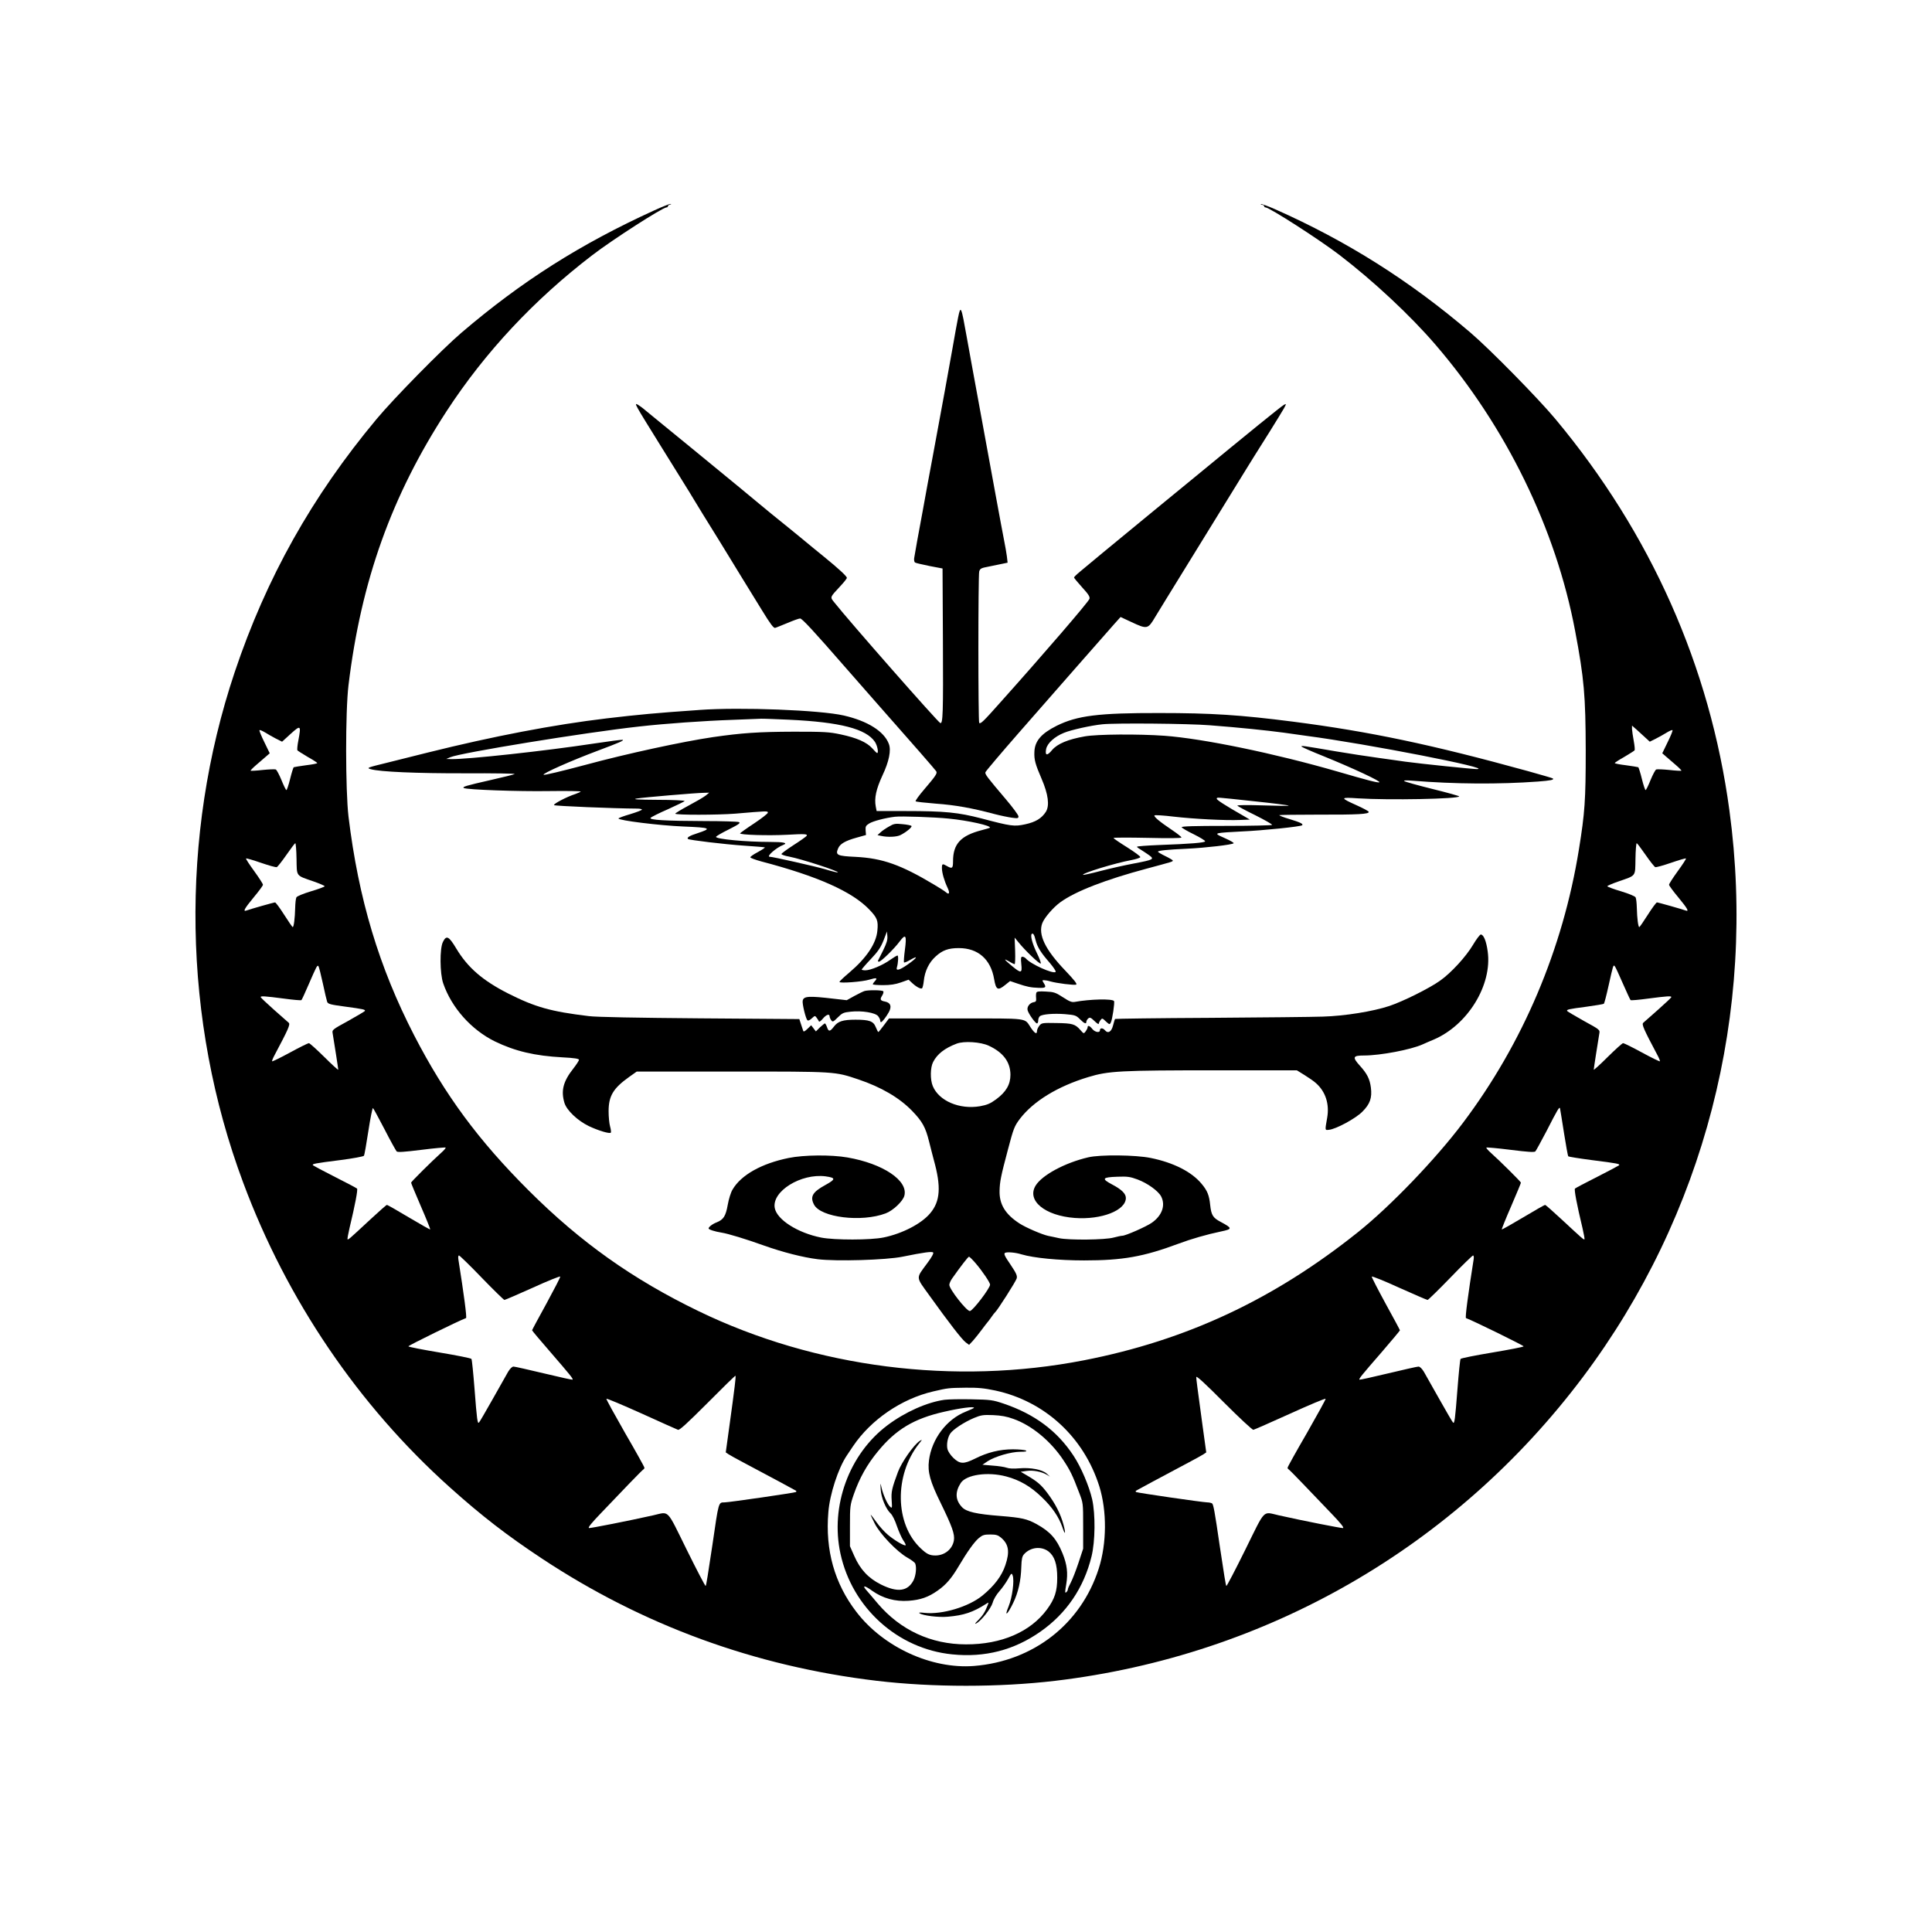 <?xml version="1.0" encoding="UTF-8" standalone="no"?> <svg xmlns="http://www.w3.org/2000/svg" version="1.0" width="1565pt" height="1565pt" viewBox="0 0 1565 1565" preserveAspectRatio="xMidYMid meet"><g transform="translate(0,1565) scale(0.1,-0.1)" fill="#000000" stroke="none"><path d="M5300 13946 c-599 -273 -1075 -575 -1562 -991 -158 -135 -549 -533 -688 -700 -524 -628 -893 -1287 -1149 -2050 -446 -1331 -422 -2820 69 -4135 354 -951 933 -1804 1675 -2469 255 -229 465 -391 745 -576 816 -540 1726 -873 2710 -990 456 -54 994 -54 1450 0 1710 204 3238 1084 4272 2460 983 1309 1409 2954 1187 4590 -157 1165 -636 2243 -1409 3170 -139 167 -530 565 -688 700 -491 420 -1001 742 -1583 1000 -56 25 -107 43 -113 41 -6 -2 -3 -5 7 -5 9 -1 17 -5 17 -11 0 -5 5 -10 11 -10 31 0 437 -261 600 -386 274 -210 572 -488 775 -724 573 -665 977 -1492 1133 -2320 73 -386 85 -526 86 -970 0 -401 -7 -503 -55 -800 -130 -807 -454 -1571 -939 -2215 -220 -293 -589 -677 -851 -886 -682 -545 -1389 -876 -2220 -1038 -1047 -204 -2173 -61 -3121 398 -533 258 -955 557 -1375 976 -408 407 -679 774 -929 1258 -285 553 -451 1105 -532 1772 -25 212 -26 853 0 1065 102 845 350 1537 795 2220 311 477 708 902 1181 1264 163 125 569 386 600 386 6 0 11 4 11 9 0 5 8 12 18 14 11 3 12 5 2 5 -8 0 -67 -23 -130 -52z m-2883 -4293 c-8 -40 -11 -76 -8 -81 3 -4 41 -28 83 -53 43 -24 78 -47 78 -50 0 -4 -41 -12 -92 -18 -50 -7 -95 -14 -99 -16 -3 -3 -17 -45 -29 -95 -12 -49 -26 -90 -30 -90 -4 0 -22 36 -40 81 -18 44 -39 83 -46 86 -8 3 -55 1 -106 -4 -51 -6 -95 -8 -98 -6 -2 2 18 23 45 46 27 23 63 54 80 69 l30 26 -44 91 c-25 50 -42 93 -39 96 3 4 23 -5 45 -18 21 -13 61 -36 88 -50 l50 -25 70 64 c81 73 85 70 62 -53z m10912 21 l35 -32 50 25 c28 14 68 37 89 50 22 13 42 22 45 18 3 -3 -14 -46 -39 -96 l-44 -91 30 -26 c17 -15 53 -46 80 -69 27 -23 47 -44 45 -46 -3 -2 -47 0 -98 6 -51 5 -98 7 -106 4 -7 -3 -28 -42 -46 -86 -18 -45 -36 -81 -40 -81 -4 0 -18 41 -30 90 -12 50 -26 92 -29 95 -4 2 -49 9 -99 16 -51 6 -92 14 -92 18 0 3 35 26 78 50 42 25 80 49 83 53 3 5 0 39 -7 76 -7 37 -13 80 -14 96 l0 28 38 -33 c20 -18 52 -47 71 -65z m-10927 -981 c3 -147 -9 -132 141 -184 48 -17 87 -34 87 -38 0 -4 -50 -23 -111 -41 -63 -19 -114 -40 -118 -49 -5 -9 -9 -47 -10 -86 -2 -84 -11 -155 -20 -155 -3 0 -34 45 -69 100 -35 55 -68 100 -74 100 -11 0 -200 -54 -230 -65 -34 -13 -18 15 57 106 41 49 75 95 75 102 0 8 -32 57 -71 111 -39 53 -69 100 -66 102 3 3 57 -13 121 -35 64 -22 121 -38 128 -35 7 3 42 47 78 99 36 52 68 94 72 95 4 0 9 -57 10 -127z m10928 32 c36 -52 71 -96 78 -99 7 -3 64 13 128 35 64 22 118 38 121 35 3 -2 -27 -49 -66 -102 -39 -54 -71 -103 -71 -111 0 -7 34 -53 75 -102 75 -91 91 -119 58 -106 -31 11 -220 65 -231 65 -6 0 -39 -45 -74 -100 -35 -55 -66 -100 -69 -100 -9 0 -18 71 -20 155 -1 39 -5 77 -10 86 -4 9 -55 30 -118 49 -61 18 -111 37 -111 41 0 4 39 21 88 38 149 52 137 37 140 184 1 70 6 127 10 127 4 -1 36 -43 72 -95z m-10715 -1040 c15 -71 31 -139 35 -150 7 -18 26 -23 146 -39 148 -20 167 -24 159 -36 -3 -4 -64 -40 -135 -80 -130 -71 -131 -72 -125 -103 14 -84 45 -283 45 -292 0 -5 -51 41 -113 103 -62 61 -118 112 -125 112 -7 0 -76 -34 -153 -76 -77 -42 -143 -74 -145 -71 -2 2 6 24 19 48 112 211 130 251 116 264 -8 7 -61 54 -119 105 -58 52 -106 97 -108 102 -5 12 35 9 188 -11 74 -10 138 -16 142 -12 3 3 30 60 58 126 65 150 70 159 79 149 5 -5 20 -67 36 -139z m10530 0 c31 -71 60 -133 63 -136 4 -4 68 2 142 12 153 20 193 23 188 11 -1 -5 -50 -50 -108 -102 -58 -51 -111 -98 -119 -105 -14 -13 4 -53 116 -264 13 -24 21 -46 19 -48 -2 -3 -68 29 -145 71 -77 42 -146 76 -153 76 -7 0 -63 -51 -125 -112 -62 -62 -113 -108 -113 -103 0 9 31 208 45 292 6 31 5 32 -125 103 -71 40 -132 76 -135 80 -7 12 9 16 155 35 74 10 138 21 142 24 4 4 21 69 38 146 38 169 38 171 50 159 5 -5 34 -67 65 -139z m-10030 -1183 c47 -92 92 -172 98 -179 9 -8 58 -5 202 13 104 13 192 21 195 18 2 -3 -13 -22 -35 -41 -76 -68 -245 -236 -245 -243 0 -5 36 -91 79 -191 44 -101 78 -186 76 -188 -2 -2 -80 42 -174 98 -93 56 -173 101 -177 101 -4 0 -64 -53 -133 -117 -169 -157 -180 -167 -186 -162 -2 3 5 43 16 90 46 192 69 313 61 321 -4 4 -84 47 -178 94 -93 47 -173 90 -178 94 -12 12 9 16 222 43 101 13 187 29 190 35 4 5 20 96 36 201 16 105 33 188 37 185 4 -2 46 -80 94 -172z m9554 -30 c16 -100 31 -186 35 -189 3 -3 88 -17 188 -30 213 -27 234 -31 222 -43 -5 -4 -85 -47 -178 -94 -94 -47 -174 -90 -178 -94 -8 -8 15 -129 61 -321 11 -47 18 -87 16 -90 -6 -5 -17 5 -186 162 -69 64 -129 117 -133 117 -4 0 -84 -45 -177 -101 -94 -56 -172 -100 -174 -98 -2 2 32 87 76 188 43 100 79 186 79 191 0 7 -169 175 -245 243 -22 19 -37 38 -35 41 3 3 91 -5 195 -18 144 -18 193 -21 202 -13 6 7 46 80 89 162 93 182 107 205 111 185 2 -8 16 -97 32 -198z m-8767 -1172 c96 -99 179 -180 184 -180 6 0 109 45 230 99 120 55 220 95 222 90 2 -5 -49 -103 -112 -219 -64 -116 -116 -213 -116 -216 0 -3 66 -82 148 -176 165 -191 186 -217 180 -224 -3 -2 -107 21 -232 51 -125 30 -236 55 -246 55 -12 0 -28 -16 -44 -42 -13 -24 -70 -124 -126 -223 -56 -99 -105 -184 -110 -188 -12 -13 -17 23 -36 271 -10 128 -21 237 -25 244 -4 6 -120 29 -258 52 -137 23 -251 45 -253 50 -2 6 405 206 467 229 8 3 -17 191 -62 475 -3 19 -1 32 5 32 5 0 89 -81 184 -180z m8035 148 c-45 -284 -70 -472 -62 -475 62 -23 469 -223 467 -229 -2 -5 -116 -27 -253 -50 -138 -23 -254 -46 -258 -52 -4 -7 -15 -116 -25 -244 -19 -248 -24 -284 -36 -271 -5 4 -54 89 -110 188 -56 99 -113 199 -126 223 -16 26 -32 42 -44 42 -10 0 -121 -25 -246 -55 -125 -30 -229 -53 -232 -51 -6 7 15 33 181 224 81 94 147 173 147 176 0 3 -52 100 -116 216 -63 116 -114 214 -112 219 2 5 102 -35 222 -90 121 -54 224 -99 230 -99 5 0 88 81 184 180 95 99 179 180 184 180 6 0 8 -13 5 -32z m-5986 -1030 c-5 -46 -24 -184 -41 -308 l-31 -225 22 -15 c12 -8 68 -39 123 -68 193 -102 421 -225 425 -228 2 -2 2 -7 -1 -10 -7 -6 -537 -83 -578 -84 -51 -1 -47 14 -100 -350 -35 -234 -49 -322 -54 -327 -3 -3 -72 129 -153 293 -168 340 -138 309 -273 279 -196 -44 -506 -105 -519 -103 -11 3 22 43 99 123 63 66 165 172 225 235 61 63 113 116 118 118 4 2 7 8 7 13 0 6 -70 132 -156 280 -85 149 -154 274 -152 278 2 5 129 -49 283 -118 154 -70 288 -130 297 -133 12 -5 73 51 239 217 123 124 224 223 227 221 2 -3 -1 -42 -7 -88z m4202 -350 c7 1 141 60 298 131 156 71 285 125 287 120 2 -4 -67 -129 -152 -278 -86 -148 -156 -274 -156 -280 0 -5 3 -11 8 -13 4 -2 57 -55 117 -118 61 -63 162 -169 225 -235 77 -80 110 -120 99 -123 -13 -2 -323 59 -519 103 -135 30 -105 61 -273 -279 -81 -164 -150 -296 -153 -293 -5 5 -19 93 -54 327 -41 282 -51 334 -62 342 -7 4 -24 8 -38 8 -41 1 -571 78 -578 84 -3 3 -3 8 -1 10 4 3 232 126 425 228 55 29 111 60 123 68 l22 15 -31 225 c-43 316 -49 362 -50 385 0 14 70 -50 224 -205 124 -124 231 -224 239 -222z m-2090 318 c401 -87 716 -377 842 -776 62 -199 61 -462 -5 -667 -144 -449 -529 -749 -1010 -788 -344 -27 -734 152 -953 438 -177 230 -253 500 -227 807 11 145 80 356 149 459 10 14 33 49 51 76 145 215 392 384 650 444 121 28 122 28 263 30 101 1 150 -4 240 -23z"></path><path d="M7650 4311 c-142 -20 -320 -100 -461 -206 -311 -233 -465 -654 -381 -1040 95 -439 464 -772 905 -816 265 -27 501 34 715 184 210 147 352 355 414 610 30 122 32 341 5 462 -25 108 -90 261 -151 353 -132 201 -315 337 -566 422 -89 30 -106 32 -260 35 -91 2 -190 0 -220 -4z m240 -65 c0 -2 -30 -16 -67 -31 -156 -62 -276 -222 -298 -395 -12 -95 9 -170 95 -345 93 -191 115 -252 107 -303 -12 -71 -75 -122 -150 -122 -47 0 -71 12 -120 59 -208 196 -214 590 -14 845 30 37 30 38 6 23 -48 -32 -146 -172 -175 -250 -49 -132 -56 -162 -51 -230 4 -64 4 -67 -13 -52 -22 20 -58 101 -70 158 -9 39 -9 38 -6 -18 4 -67 42 -159 81 -195 14 -13 36 -58 50 -101 15 -43 38 -95 51 -115 14 -20 23 -38 20 -41 -8 -9 -91 40 -143 84 -29 24 -71 71 -94 104 -23 32 -44 59 -46 59 -2 0 13 -32 32 -70 43 -86 181 -230 266 -278 32 -18 60 -39 63 -48 12 -32 5 -96 -14 -135 -47 -90 -129 -101 -264 -34 -102 51 -168 122 -216 231 l-35 79 0 165 c0 159 1 168 31 255 46 132 108 243 196 349 145 177 292 265 535 320 135 31 243 45 243 32z m320 -90 c147 -52 300 -178 402 -331 56 -84 76 -125 129 -265 33 -85 33 -85 33 -270 l0 -185 -38 -115 c-21 -63 -49 -135 -62 -159 -13 -24 -24 -49 -24 -56 0 -7 -6 -17 -13 -23 -11 -9 -11 2 0 65 15 90 7 159 -30 250 -48 118 -100 176 -210 237 -79 43 -120 52 -292 66 -196 15 -277 34 -312 71 -55 58 -58 123 -10 197 45 67 218 92 368 52 109 -29 199 -81 289 -169 84 -80 138 -161 166 -243 23 -70 29 -52 8 24 -23 85 -66 169 -130 254 -52 69 -82 94 -173 147 l-43 25 50 7 c52 7 119 -6 162 -31 l25 -15 -26 24 c-37 33 -130 51 -223 43 -46 -4 -84 -2 -102 5 -16 6 -67 14 -113 17 l-83 7 43 29 c59 38 188 76 263 76 43 0 57 3 46 10 -8 5 -56 10 -105 10 -107 0 -207 -25 -308 -76 -91 -45 -121 -44 -174 6 -23 22 -44 54 -48 71 -9 38 1 94 22 126 22 34 115 94 193 127 58 24 75 26 155 23 65 -3 111 -11 165 -31z m-102 -961 c63 -53 73 -114 36 -223 -29 -88 -90 -168 -185 -246 -112 -92 -327 -156 -469 -141 -39 5 -51 3 -40 -4 27 -18 153 -34 228 -27 129 11 204 36 310 104 22 14 22 14 12 -12 -20 -53 -41 -85 -77 -121 -23 -22 -30 -33 -16 -26 40 20 120 121 134 168 7 27 30 66 55 94 23 26 54 70 70 99 26 48 29 50 37 28 15 -41 -3 -177 -33 -251 -37 -89 -10 -69 37 28 41 84 63 181 66 292 2 65 7 86 22 103 52 58 139 67 198 23 49 -38 71 -103 71 -213 0 -110 -20 -171 -83 -257 -134 -182 -369 -284 -656 -283 -283 0 -532 116 -715 331 -34 41 -73 86 -86 101 -44 48 -25 50 41 2 86 -61 187 -89 295 -81 96 7 160 29 236 83 67 47 111 98 168 194 72 122 129 201 165 231 30 25 44 29 93 29 46 0 62 -5 86 -25z"></path><path d="M7761 13078 c-7 -35 -28 -148 -46 -253 -32 -181 -82 -455 -159 -870 -20 -104 -38 -203 -41 -220 -3 -16 -21 -115 -40 -220 -36 -191 -62 -337 -70 -387 -2 -15 1 -31 8 -35 6 -4 59 -16 117 -28 l105 -20 3 -585 c3 -592 0 -674 -21 -667 -18 5 -741 828 -856 974 -39 48 -41 41 46 135 29 31 53 61 53 67 0 13 -67 75 -185 171 -51 41 -136 111 -189 155 -54 44 -128 105 -166 135 -38 30 -112 91 -165 135 -53 44 -129 107 -169 140 -132 108 -259 212 -396 325 -74 61 -175 143 -224 183 -49 40 -109 89 -133 109 -24 21 -54 43 -65 49 -34 18 -34 18 192 -346 21 -33 86 -139 146 -235 60 -96 114 -184 120 -195 6 -11 35 -58 64 -105 104 -168 190 -306 216 -350 15 -25 62 -101 104 -170 43 -69 117 -189 165 -268 65 -106 92 -142 104 -138 9 2 54 21 101 40 47 20 92 36 101 36 16 0 102 -92 379 -410 79 -91 192 -219 250 -285 273 -309 467 -531 474 -543 10 -16 -4 -37 -98 -147 -42 -49 -73 -92 -69 -96 5 -4 79 -12 165 -19 154 -11 290 -35 473 -84 50 -13 114 -26 143 -30 46 -6 52 -5 52 11 0 10 -47 74 -105 142 -147 173 -167 199 -163 215 2 8 123 151 269 318 305 349 698 796 774 882 l52 58 88 -41 c128 -60 134 -58 193 42 27 45 68 111 90 147 22 36 74 119 114 185 245 398 514 835 533 865 12 19 40 64 62 100 22 36 82 130 132 210 50 80 100 162 112 183 20 38 20 38 0 28 -24 -13 -282 -223 -762 -618 -86 -70 -178 -146 -205 -168 -27 -22 -90 -74 -140 -115 -50 -41 -124 -102 -164 -135 -83 -68 -310 -255 -382 -316 -27 -22 -48 -43 -48 -47 0 -4 30 -40 66 -80 51 -56 64 -76 59 -93 -8 -25 -364 -439 -731 -849 -128 -144 -151 -166 -162 -156 -9 10 -9 1193 0 1227 7 23 16 28 70 38 35 7 85 17 112 23 l48 10 -6 52 c-4 28 -13 83 -21 121 -8 39 -39 207 -70 375 -31 168 -90 490 -131 715 -42 226 -88 482 -104 570 -44 247 -48 256 -69 153z"></path><path d="M5665 9899 c-359 -25 -485 -37 -750 -68 -429 -51 -920 -145 -1450 -277 -99 -25 -243 -61 -320 -80 -175 -43 -178 -44 -141 -55 74 -21 372 -34 765 -33 228 1 408 -2 400 -6 -8 -5 -96 -26 -196 -49 -199 -45 -231 -55 -216 -64 22 -14 441 -29 690 -25 144 2 259 0 257 -4 -2 -3 -21 -12 -41 -19 -72 -23 -184 -82 -175 -91 7 -7 483 -27 675 -28 20 0 37 -4 37 -8 0 -5 -43 -21 -95 -37 -52 -15 -95 -31 -95 -35 0 -16 332 -57 525 -65 224 -9 235 -15 113 -55 -63 -20 -87 -35 -75 -46 9 -9 294 -43 452 -54 88 -6 164 -12 170 -14 5 -1 -19 -18 -54 -37 -36 -19 -64 -38 -63 -44 1 -5 41 -20 89 -33 457 -120 736 -244 876 -391 63 -66 72 -89 64 -170 -9 -103 -88 -221 -227 -339 -44 -37 -80 -71 -80 -76 0 -13 188 1 244 19 56 17 67 14 43 -13 -10 -10 -17 -22 -17 -25 0 -4 37 -7 83 -7 59 0 99 6 145 22 l62 22 28 -26 c33 -31 69 -51 81 -44 4 3 11 30 14 59 8 80 42 151 97 200 55 50 103 67 187 67 156 0 259 -91 286 -252 15 -87 30 -95 89 -47 l40 32 62 -21 c74 -25 106 -32 169 -34 58 -2 64 4 43 37 -15 24 -15 25 1 25 10 0 33 -4 52 -10 52 -15 191 -32 208 -26 11 5 -14 36 -88 114 -163 170 -221 291 -186 384 18 46 89 128 147 170 123 89 367 183 700 272 208 56 210 56 210 65 0 4 -27 20 -60 36 -33 16 -60 32 -60 36 0 9 78 17 235 24 148 7 366 32 378 44 4 4 -27 22 -70 41 -68 30 -74 35 -51 41 14 4 99 10 189 14 165 7 476 39 487 50 11 11 -14 23 -102 50 -48 14 -86 29 -83 32 3 2 144 4 314 4 324 -1 416 4 410 23 -2 6 -45 29 -96 52 -138 62 -138 67 9 57 248 -16 820 -5 820 16 0 3 -98 31 -217 60 -120 30 -222 58 -228 64 -7 6 15 7 65 3 343 -28 706 -30 1018 -7 104 8 132 14 121 25 -2 3 -94 29 -204 60 -776 214 -1280 320 -1900 400 -429 55 -663 70 -1085 70 -493 1 -664 -21 -830 -103 -126 -63 -178 -124 -181 -212 -3 -63 8 -101 58 -217 55 -127 66 -218 35 -268 -34 -53 -83 -83 -166 -101 -91 -20 -116 -16 -355 47 -189 49 -296 60 -613 60 l-237 0 -7 36 c-13 69 3 141 54 252 54 114 72 205 52 256 -38 102 -173 186 -365 230 -191 44 -837 69 -1170 45z m726 -79 c414 -19 625 -74 696 -179 20 -30 32 -91 18 -91 -3 0 -21 17 -40 39 -45 49 -124 84 -255 112 -95 20 -132 22 -380 22 -286 -1 -419 -10 -655 -44 -245 -36 -698 -134 -1030 -224 -199 -53 -337 -86 -342 -81 -11 10 223 114 442 196 173 65 212 82 199 87 -7 2 -115 -12 -240 -31 -380 -58 -1020 -128 -1149 -125 l-40 1 32 14 c83 36 1094 201 1531 249 212 24 526 46 757 54 116 4 219 8 230 9 11 1 113 -3 226 -8z m3409 -45 c236 -18 459 -41 600 -60 58 -8 141 -20 185 -26 487 -64 1522 -266 1378 -269 -35 0 -453 43 -578 60 -38 6 -137 19 -220 31 -82 11 -238 35 -345 53 -269 46 -287 49 -275 37 6 -5 82 -39 170 -74 244 -99 477 -208 458 -214 -13 -5 -94 16 -338 87 -512 148 -1090 267 -1402 290 -212 15 -545 13 -646 -5 -136 -24 -222 -60 -265 -111 -40 -49 -58 -45 -48 8 9 47 68 101 145 132 58 24 221 60 311 69 104 11 694 6 870 -8z m-4083 -569 c-16 -13 -78 -49 -138 -81 -60 -32 -109 -62 -109 -66 0 -12 347 -11 485 0 259 22 265 23 265 8 0 -7 -50 -46 -110 -86 -61 -40 -112 -77 -115 -81 -8 -13 230 -20 380 -12 144 8 169 7 159 -9 -3 -5 -50 -39 -105 -74 -54 -35 -99 -68 -99 -73 0 -5 28 -15 63 -21 102 -20 404 -118 394 -128 -3 -2 -49 9 -104 26 -78 23 -424 101 -448 101 -31 0 54 75 110 96 40 16 4 24 -107 24 -197 0 -438 23 -438 41 0 5 46 32 103 60 83 42 98 53 82 60 -11 4 -135 8 -275 8 -321 1 -454 9 -440 26 6 7 69 39 141 70 71 32 132 62 135 66 3 5 -95 10 -218 10 -170 1 -210 4 -168 11 56 9 473 45 545 46 l40 1 -28 -23z m4437 -46 c153 -16 282 -32 285 -36 3 -3 -90 -2 -208 2 -126 4 -212 3 -208 -2 3 -5 68 -40 146 -78 77 -39 138 -73 135 -78 -3 -4 -170 -8 -370 -8 -259 0 -365 -3 -362 -11 2 -6 46 -32 98 -57 52 -26 93 -51 92 -57 -2 -11 -118 -21 -374 -30 -98 -4 -178 -10 -178 -14 0 -4 15 -15 33 -25 17 -11 47 -30 66 -44 43 -32 37 -36 -126 -67 -70 -13 -190 -40 -267 -60 -76 -20 -140 -34 -143 -32 -12 13 261 96 391 120 38 7 71 18 73 24 2 6 -46 41 -106 79 -61 38 -111 72 -111 76 0 4 124 4 275 1 173 -4 275 -3 275 3 0 6 -35 33 -78 62 -97 65 -149 108 -140 117 4 4 73 0 155 -10 166 -19 417 -32 538 -27 l79 3 -44 26 c-156 89 -229 136 -224 144 7 11 -27 14 298 -21z m-2469 -141 c156 -15 349 -58 333 -74 -1 -2 -32 -11 -67 -20 -169 -44 -231 -111 -231 -252 0 -57 -7 -63 -50 -38 -36 21 -40 19 -40 -17 0 -38 20 -106 46 -160 20 -42 13 -59 -13 -36 -10 9 -52 36 -93 60 -272 163 -421 216 -639 227 -150 7 -165 14 -142 68 15 37 57 62 151 88 l75 21 -3 37 c-2 32 1 39 30 57 31 19 131 45 208 54 50 6 318 -3 435 -15z m-531 -1067 c-21 -43 -40 -80 -42 -84 -2 -5 2 -8 8 -8 17 0 125 106 167 163 50 67 59 52 43 -68 -7 -52 -10 -98 -7 -101 3 -3 26 6 51 21 71 41 54 14 -23 -39 -64 -45 -95 -53 -86 -23 11 36 14 97 5 97 -5 0 -32 -16 -59 -35 -59 -43 -159 -85 -201 -85 -16 0 -30 3 -30 6 0 3 33 42 74 85 59 62 80 94 103 151 l28 73 3 -38 c3 -29 -6 -58 -34 -115z m1235 82 c14 -56 43 -102 115 -184 30 -36 52 -68 47 -73 -19 -19 -204 64 -241 109 -7 7 -19 14 -28 14 -12 0 -14 -10 -9 -60 8 -75 -1 -77 -77 -14 -64 53 -71 65 -20 35 19 -12 39 -21 43 -21 4 0 6 48 4 108 l-4 107 33 -40 c53 -66 169 -176 178 -170 5 3 -9 40 -30 83 -36 73 -55 143 -43 156 11 11 21 -4 32 -50z"></path><path d="M7200 8954 c-25 -14 -56 -35 -68 -47 l-24 -22 29 -6 c53 -12 128 -9 158 7 49 25 97 66 88 74 -4 4 -37 11 -73 14 -58 6 -70 4 -110 -20z"></path><path d="M11933 7998 c-56 -95 -178 -229 -268 -292 -85 -61 -300 -168 -411 -205 -133 -44 -360 -81 -539 -86 -82 -3 -494 -7 -914 -10 -420 -2 -766 -7 -768 -9 -3 -2 -10 -26 -17 -53 -13 -52 -41 -68 -66 -38 -16 19 -40 20 -40 0 0 -24 -40 -17 -62 10 -21 27 -38 32 -38 13 0 -7 -8 -22 -16 -33 -15 -20 -16 -19 -42 11 -43 49 -64 55 -194 57 -115 2 -121 1 -139 -22 -10 -13 -19 -32 -19 -42 0 -30 -16 -22 -47 22 -60 87 5 79 -608 79 l-544 0 -41 -55 c-22 -30 -43 -55 -45 -55 -3 0 -12 18 -21 40 -19 48 -52 60 -164 60 -102 0 -142 -13 -174 -55 -33 -43 -44 -44 -57 -5 -6 17 -14 30 -17 30 -3 0 -21 -15 -40 -32 l-33 -33 -19 25 -19 25 -30 -29 c-23 -22 -32 -26 -35 -15 -3 8 -11 32 -18 54 l-13 40 -805 6 c-506 4 -840 10 -900 18 -308 37 -435 73 -653 183 -207 105 -328 210 -420 363 -61 102 -81 112 -109 55 -27 -53 -25 -256 2 -335 68 -198 228 -377 419 -471 163 -79 323 -117 548 -129 97 -5 133 -11 133 -20 0 -7 -21 -39 -46 -71 -82 -104 -101 -179 -72 -277 18 -61 107 -145 198 -189 76 -36 168 -64 178 -53 3 3 1 26 -6 50 -7 25 -12 80 -12 123 0 124 37 186 166 278 l62 44 770 0 c849 0 832 1 1026 -64 184 -62 331 -148 434 -254 83 -86 109 -132 138 -249 13 -54 31 -120 38 -148 61 -218 53 -336 -29 -433 -71 -85 -226 -165 -377 -196 -104 -22 -399 -22 -506 -1 -191 38 -358 145 -376 239 -26 135 212 283 412 257 83 -12 83 -23 -2 -70 -104 -57 -126 -94 -92 -159 54 -104 384 -145 580 -71 60 22 141 99 152 144 31 122 -173 259 -461 309 -132 23 -352 21 -476 -4 -221 -45 -386 -138 -455 -256 -14 -23 -31 -78 -39 -124 -16 -90 -34 -119 -88 -141 -35 -13 -67 -38 -67 -50 0 -9 50 -25 106 -34 51 -8 194 -51 344 -105 152 -54 313 -95 432 -110 151 -19 554 -7 688 20 177 36 240 44 249 34 6 -5 -12 -39 -46 -84 -96 -131 -97 -107 17 -266 155 -216 262 -355 293 -378 l27 -20 31 33 c17 19 49 59 72 90 23 31 44 58 47 61 3 3 17 21 30 40 13 19 27 37 31 40 17 13 169 251 175 275 5 22 -4 42 -51 112 -47 68 -55 87 -44 94 15 9 84 4 134 -12 98 -29 298 -49 507 -49 313 0 481 30 763 135 101 38 232 76 348 100 91 19 90 26 -3 76 -65 34 -78 55 -87 138 -8 79 -23 116 -69 171 -80 97 -226 172 -413 210 -123 25 -410 28 -506 5 -189 -44 -374 -144 -426 -229 -74 -121 75 -244 317 -262 217 -16 414 61 414 162 0 35 -35 69 -111 109 -89 47 -81 59 44 63 80 3 101 0 161 -22 83 -31 169 -94 192 -138 37 -72 7 -155 -76 -213 -44 -31 -212 -105 -238 -105 -9 0 -42 -7 -72 -15 -68 -19 -359 -22 -440 -5 -30 7 -71 15 -90 19 -50 11 -180 67 -231 100 -116 75 -165 156 -162 266 2 73 10 116 67 330 46 175 53 192 97 251 109 143 306 264 554 339 164 50 258 55 1045 55 l645 0 63 -39 c34 -21 76 -50 92 -65 77 -68 110 -168 91 -279 -19 -108 -19 -102 14 -99 56 5 216 91 271 147 62 62 79 111 69 194 -9 70 -30 113 -90 179 -62 69 -57 82 35 82 131 0 379 47 474 90 22 10 63 28 90 39 276 118 475 443 437 714 -11 83 -33 137 -56 137 -7 0 -35 -37 -62 -82z m-3923 -819 c116 -54 174 -131 175 -234 0 -80 -35 -140 -116 -200 -48 -35 -72 -45 -131 -56 -166 -28 -332 43 -382 163 -22 53 -21 150 3 196 33 64 93 111 190 148 60 23 195 14 261 -17z m-106 -1763 c53 -62 116 -155 116 -172 0 -29 -141 -214 -164 -214 -27 0 -166 177 -166 212 0 11 10 34 22 51 69 98 130 177 137 177 5 0 29 -24 55 -54z"></path><path d="M7005 7623 c-11 -3 -48 -21 -83 -40 l-63 -35 -97 11 c-212 25 -254 23 -260 -17 -4 -26 25 -143 38 -156 6 -6 19 -1 36 15 25 23 26 23 39 5 8 -10 16 -24 19 -30 2 -6 16 4 31 22 27 33 55 43 55 19 0 -7 6 -21 13 -31 12 -16 16 -15 53 22 36 36 46 41 105 47 91 10 199 -8 222 -36 9 -12 17 -27 17 -35 0 -8 3 -14 6 -14 10 0 43 43 65 83 24 46 13 75 -32 84 -38 7 -43 17 -24 47 9 14 14 30 10 36 -6 10 -112 12 -150 3z"></path><path d="M8395 7609 c-3 -8 -4 -27 -2 -44 2 -24 -2 -31 -19 -33 -32 -5 -57 -37 -50 -65 7 -29 63 -107 76 -107 6 0 10 11 10 24 0 13 6 28 13 34 21 17 112 24 204 17 82 -7 90 -10 121 -41 36 -36 52 -42 52 -20 0 7 7 19 15 26 13 11 21 8 50 -20 19 -19 35 -29 35 -24 0 6 6 19 14 30 14 18 15 18 44 -10 29 -26 31 -27 40 -9 12 21 33 163 26 174 -12 20 -193 16 -319 -7 -24 -4 -43 4 -95 38 -59 38 -72 43 -137 46 -55 3 -74 1 -78 -9z"></path></g></svg> 